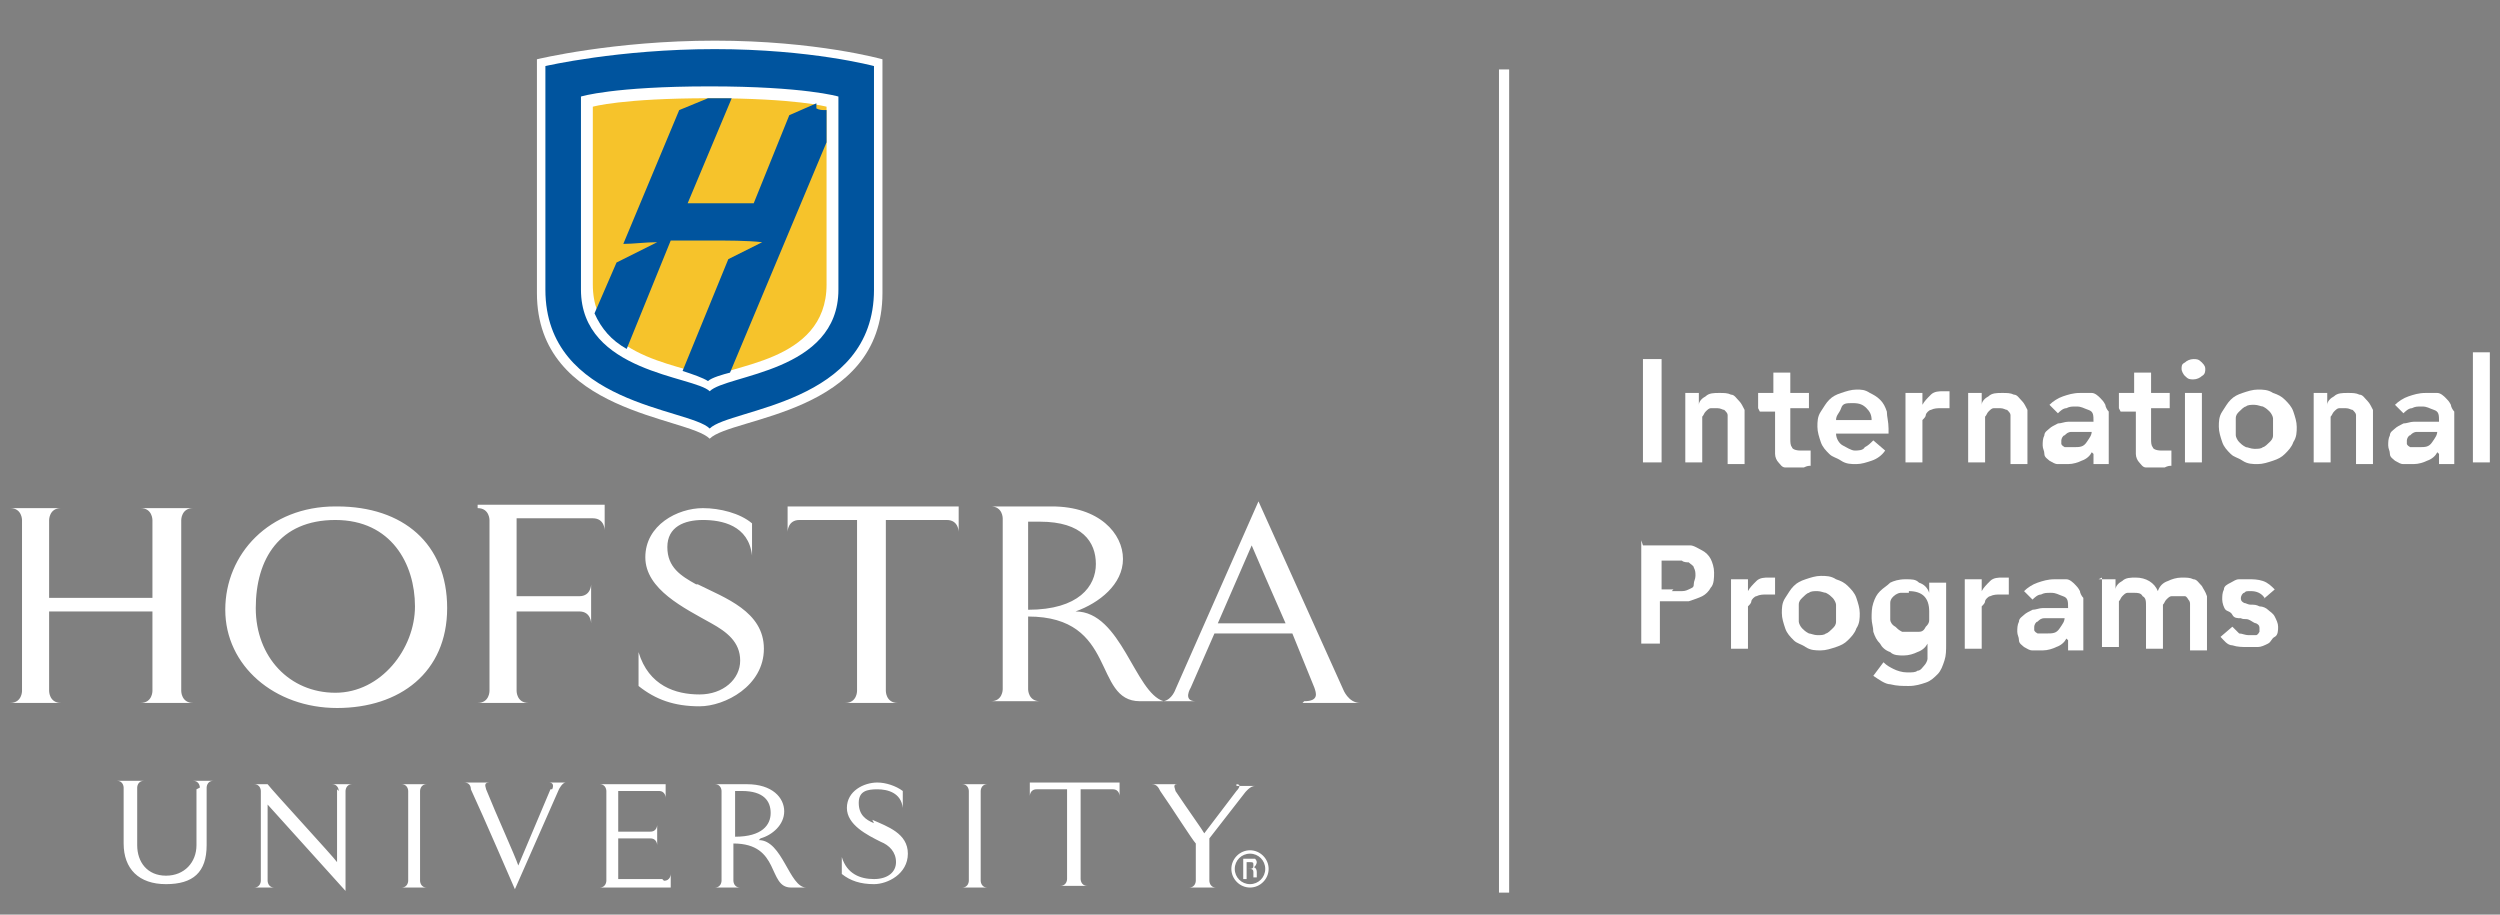 <?xml version="1.0" encoding="UTF-8"?>
<svg id="Layer_1" xmlns="http://www.w3.org/2000/svg" version="1.1" viewBox="0 0 147.6 54">
  <rect x="0" y="0" width="147.6" height="54" fill="#808080" stroke="none"/>
  <!-- Generator: Adobe Illustrator 29.2.1, SVG Export Plug-In . SVG Version: 2.1.0 Build 116)  -->
  <defs>
    <style>
      .st0 {
        fill: #00549e;
      }

      .st1 {
        fill: #f6c32b;
      }

      .st2 {
        fill: #fff;
      }
    </style>
  </defs>
  <g>
    <path class="st2" d="M42.2,2.4c-6,0-10.5,1.1-10.5,1.1v13.8c0,7.1,8.9,7.3,10.2,8.6,1.3-1.3,10.2-1.4,10.2-8.6V3.5s-3.9-1.1-9.9-1.1Z"/>
    <g>
      <path class="st2" d="M28.2,30c.7,0,.7.7.7.7v10.1s0,.7-.7.7h3c-.7,0-.7-.7-.7-.7v-4.7h3.7c.7,0,.7.7.7.7v-2.3s0,.7-.7.7h-3.7v-4.6h4.5c.7,0,.7.7.7.7v-1.5h-7.5ZM11.4,30h-3.1c.7,0,.7.7.7.7v4.6H2.9v-4.6s0-.7.7-.7H.6c.7,0,.7.7.7.7v10.1s0,.7-.7.7h3c-.7,0-.7-.7-.7-.7v-4.7h6.1v4.7s0,.7-.7.7h3.1c-.7,0-.7-.7-.7-.7v-10.1s0-.7.7-.7ZM46.5,30.7v.7s0-.7.7-.7h3.4v10.1s0,.7-.7.7h3.1c-.7,0-.7-.7-.7-.7v-10.1h3.6c.7,0,.7.7.7.7v-1.5h-10.1v.7ZM19.8,29.9c-3.9,0-6.5,2.8-6.5,6.1s2.9,5.8,6.6,5.8,6.5-2.1,6.5-5.9-2.6-6-6.5-6ZM19.8,40.9c-2.7,0-4.7-2.1-4.7-5s1.4-5.2,4.7-5.2,4.7,2.6,4.7,5.1-2,5.1-4.7,5.1ZM41.1,34.5c-.9-.5-1.7-1-1.7-2.2s1-1.6,2.1-1.6,2.7.3,2.9,2.1v-1.9c-.7-.6-1.9-.9-2.9-.9-1.5,0-3.4,1-3.4,2.9s2.3,3,3.9,3.9c.9.5,1.7,1.1,1.7,2.2s-1,2-2.4,2-3-.5-3.6-2.5v2c1,.8,2.1,1.2,3.6,1.2s3.8-1.2,3.8-3.4-2.3-3-3.9-3.8ZM76.9,41.5h3.4c-.7,0-1-.8-1-.8l-5-11.1-4.9,11.1s-.2.6-.7.7c-1.7-.5-2.5-5.3-5.2-5.3,1.4-.5,2.8-1.6,2.8-3.1s-1.4-3.1-4.2-3.1h-3.6c.7,0,.7.7.7.7v10.1s0,.7-.7.7h2.9c-.7,0-.7-.7-.7-.7v-4.3c5.3,0,3.8,5,6.6,5h3.3c-.8,0-.3-.8-.3-.8l1.4-3.2h4.6c.4,1,.9,2.2,1.3,3.2.1.3.3.8-.6.8ZM60.7,30.8h.7c2.5,0,3.3,1.2,3.3,2.5s-1,2.7-4,2.7v-5.2ZM71.9,36.8l2-4.6c.3.7,1.2,2.8,2,4.6h-3.9Z"/>
      <path class="st2" d="M39.1,51.9h-2.6v-2.4h1.9c.4,0,.4.4.4.4v-1.2s0,.4-.4.4h-1.9v-2.4h2.4c.4,0,.4.4.4.4v-.8h-3.9c.4,0,.4.4.4.4v5.3s0,.4-.4.4h4.2v-.8s0,.4-.4.4ZM60.8,47s0-.4.4-.4h1.8v5.3s0,.4-.4.4h1.6c-.4,0-.4-.4-.4-.4v-5.3h1.9c.4,0,.4.4.4.4v-.8h-5.3v.8ZM44.9,49.5c.7-.2,1.4-.8,1.4-1.6s-.7-1.6-2.2-1.6h-1.9c.4,0,.4.4.4.4v5.3s0,.4-.4.4h1.5c-.4,0-.4-.4-.4-.4v-2.2c2.8,0,2,2.6,3.4,2.6h.9c-1,0-1.4-2.8-2.8-2.8ZM43.5,46.7h.3c1.3,0,1.7.6,1.7,1.3s-.5,1.4-2.1,1.4v-2.7ZM51.6,48.6c-.5-.2-.9-.5-.9-1.2s.5-.8,1.1-.8,1.4.2,1.5,1.1v-1c-.4-.3-1-.5-1.5-.5-.8,0-1.8.5-1.8,1.5s1.2,1.6,2,2c.5.2.9.6.9,1.2s-.5,1-1.3,1-1.6-.3-1.9-1.3v1c.5.4,1.1.6,1.9.6s2-.6,2-1.8-1.2-1.6-2.1-2ZM58.3,46.3h-1.5c.4,0,.4.4.4.4v5.3s0,.4-.4.4h1.5c-.4,0-.4-.4-.4-.4v-5.3s0-.4.4-.4ZM25.2,46.3h-1.5c.4,0,.4.4.4.4v5.3s0,.4-.4.4h1.5c-.4,0-.4-.4-.4-.4v-5.3s0-.4.4-.4ZM19.9,46.6v4.3c-.2-.3-3.8-4.2-4.1-4.6h-.8c.4,0,.4.4.4.4v5.3s0,.4-.4.4h1.2c-.4,0-.4-.4-.4-.4v-4.5l4.6,5.1v-5.9s0-.4.4-.4h-1.2c.4,0,.4.4.4.4ZM11.6,46.6v3.3c0,1-.7,1.8-1.8,1.8s-1.7-.8-1.7-1.8v-3.4s0-.4.4-.4h-1.6c.4,0,.4.4.4.4v3.3c0,1.5.9,2.4,2.5,2.4s2.4-.7,2.4-2.3v-3.4s0-.4.4-.4h-1.2c.4,0,.4.4.4.4ZM32.5,46.6l-1.9,4.5c-.2-.6-1.3-3-1.9-4.5,0-.1-.2-.4.2-.4h-1.5c.3,0,.4.2.4.4.7,1.5,2.6,5.9,2.6,5.9l2.6-5.9s.2-.4.4-.4h-1c.4,0,.2.4.2.4ZM73,46.3c.4,0,0,.4,0,.4l-1.9,2.5c-.1-.2-.9-1.3-1.7-2.5,0-.1-.2-.4.1-.4h-1.5c.3,0,.4.2.5.4.7,1,1.9,2.9,2.1,3.1v2.2s0,.4-.4.4h1.6c-.4,0-.4-.4-.4-.4v-2.5l2.1-2.7s.3-.4.6-.4h-1.1Z"/>
      <path class="st1" d="M35,6.3v10.5c0,4.7,6.1,4.7,6.9,5.6.9-.9,6.9-.9,6.9-5.6V6.3s-1.8-.5-6.9-.5c-5.2,0-6.9.5-6.9.5Z"/>
      <path class="st0" d="M49.5,17.1c0,4.9-6.6,5-7.6,6-.9-.9-7.6-1.1-7.6-6V5.7s1.9-.6,7.6-.6c5.6,0,7.6.6,7.6.6v11.5ZM42.2,2.9c-5.7,0-10,1-10,1v13.2c0,6.8,8.5,7,9.7,8.2,1.2-1.2,9.7-1.4,9.7-8.2V3.9s-3.7-1-9.4-1Z"/>
      <path class="st0" d="M48.2,6.1l-1.6.7-2.1,5.2c-.8,0-1.7,0-2.6,0s-.8,0-1.3,0l2.6-6.2c-.5,0-1,0-1.4,0l-1.7.7-3.3,7.9c.6,0,1.3-.1,2-.1l-2.4,1.2-1.3,3c.4.9,1,1.6,1.9,2.1l2.6-6.4c.7,0,1.4,0,2.2,0,1.2,0,2.3,0,3.2.1l-2,1-2.7,6.6c.6.2,1.2.4,1.5.6.2-.2.9-.4,1.3-.5l5.7-13.6v-1.9c-.3,0-.4,0-.6-.1Z"/>
    </g>
    <path class="st2" d="M73.8,50.2c.6,0,1.1.5,1.1,1.1s-.5,1.1-1.1,1.1-1.1-.5-1.1-1.1.5-1.1,1.1-1.1h0ZM73.8,50.4c-.5,0-.9.4-.9.9s.4.9.9.9c.5,0,.9-.4.9-.9s-.4-.9-.9-.9h0ZM73.6,51.9h-.2v-1.2c.1,0,.2,0,.3,0s.3,0,.4,0c0,0,.1.1.1.2s-.1.3-.2.3h0c.1,0,.2.1.2.3,0,.2,0,.3,0,.3h-.2s0-.1,0-.3c0-.2-.1-.2-.3-.2h-.1v.5ZM73.6,51.3h.1c.2,0,.3,0,.3-.2s0-.2-.3-.2-.1,0-.1,0v.4Z"/>
  </g>
  <rect class="st2" x="88.5" y="4.1" width=".6" height="48.6"/>
  <g>
    <path class="st2" d="M97,21.2h1.1v6.1h-1.1v-6.1Z"/>
    <path class="st2" d="M99.3,23.2h1v.7h0c0-.2.2-.4.4-.5.2-.2.5-.2.8-.2s.5,0,.7.1c.2,0,.3.2.5.4.1.1.2.3.3.5,0,.2,0,.4,0,.6v2.6h-1v-2.1c0-.1,0-.2,0-.4,0-.1,0-.3,0-.4s-.1-.2-.2-.3c-.1,0-.2-.1-.4-.1s-.3,0-.4,0c-.1,0-.2.1-.3.2s-.1.2-.2.3c0,.1,0,.3,0,.4v2.3h-1v-4.1Z"/>
    <path class="st2" d="M103.8,24.1v-.9h.9v-1.2h1v1.2h1.1v.9h-1.1v1.8c0,.2,0,.4.1.5,0,.1.2.2.5.2s.2,0,.3,0c.1,0,.2,0,.3,0v.9c-.1,0-.2,0-.4.1-.2,0-.3,0-.4,0-.3,0-.5,0-.7,0s-.3-.2-.4-.3-.2-.3-.2-.5c0-.2,0-.4,0-.6v-1.9h-.9Z"/>
    <path class="st2" d="M108.4,25.6c0,.3.2.6.4.7s.5.3.7.3.5,0,.6-.2c.2-.1.3-.2.5-.4l.7.6c-.2.3-.5.5-.8.6s-.6.2-.9.2-.6,0-.9-.2-.5-.2-.7-.4c-.2-.2-.4-.4-.5-.7s-.2-.6-.2-.9,0-.6.2-.9.3-.5.5-.7c.2-.2.4-.3.7-.4.3-.1.6-.2.9-.2s.5,0,.8.2c.2.1.4.2.6.4.2.2.3.4.4.7,0,.3.1.6.1,1v.3h-3.1ZM110.5,24.8c0-.3-.1-.5-.3-.7s-.4-.3-.8-.3-.6,0-.7.3-.3.4-.3.7h2.1Z"/>
    <path class="st2" d="M112.5,23.2h1v.7h0c.1-.2.3-.4.5-.6s.5-.2.7-.2.1,0,.2,0c0,0,.1,0,.2,0v1c0,0-.2,0-.3,0,0,0-.2,0-.2,0-.2,0-.4,0-.6.1-.1,0-.3.2-.3.3,0,.1-.1.2-.2.3,0,.1,0,.2,0,.3v2.2h-1v-4.1Z"/>
    <path class="st2" d="M116,23.2h1v.7h0c0-.2.2-.4.4-.5.2-.2.5-.2.8-.2s.5,0,.7.1c.2,0,.3.2.5.4.1.1.2.3.3.5,0,.2,0,.4,0,.6v2.6h-1v-2.1c0-.1,0-.2,0-.4,0-.1,0-.3,0-.4s-.1-.2-.2-.3c-.1,0-.2-.1-.4-.1s-.3,0-.4,0c-.1,0-.2.1-.3.2s-.1.2-.2.3c0,.1,0,.3,0,.4v2.3h-1v-4.1Z"/>
    <path class="st2" d="M123.5,26.7h0c-.1.2-.3.4-.6.5-.2.1-.5.2-.8.2s-.4,0-.6,0-.3-.1-.5-.2c-.1-.1-.3-.2-.3-.4,0-.2-.1-.3-.1-.5s0-.4.1-.6c0-.2.2-.3.3-.4.1-.1.3-.2.5-.3.2,0,.4-.1.6-.1.2,0,.4,0,.6,0,.2,0,.4,0,.6,0h.3c0-.4,0-.6-.3-.7s-.4-.2-.7-.2-.4,0-.6.1c-.2,0-.4.2-.5.3l-.5-.5c.2-.2.5-.4.8-.5.3-.1.6-.2,1-.2s.5,0,.7,0c.2,0,.4.2.5.3.1.1.2.2.3.4,0,.1.1.3.2.4,0,.1,0,.3,0,.4s0,.2,0,.3v2.4h-.9v-.6ZM123.5,25.5h-.2c-.1,0-.3,0-.5,0s-.3,0-.5,0c-.2,0-.3.1-.4.2-.1,0-.2.2-.2.3s0,.2,0,.2c0,0,0,.1.2.2,0,0,.1,0,.2,0,0,0,.2,0,.3,0,.4,0,.6,0,.8-.3s.3-.4.3-.7v-.2Z"/>
    <path class="st2" d="M125.1,24.1v-.9h.9v-1.2h1v1.2h1.1v.9h-1.1v1.8c0,.2,0,.4.1.5,0,.1.2.2.5.2s.2,0,.3,0c.1,0,.2,0,.3,0v.9c-.1,0-.2,0-.4.1-.2,0-.3,0-.4,0-.3,0-.5,0-.7,0s-.3-.2-.4-.3-.2-.3-.2-.5c0-.2,0-.4,0-.6v-1.9h-.9Z"/>
    <path class="st2" d="M128.8,21.8c0-.2,0-.3.2-.4.1-.1.3-.2.5-.2s.3,0,.5.2.2.3.2.4,0,.3-.2.4c-.1.1-.3.2-.5.2s-.3,0-.5-.2c-.1-.1-.2-.3-.2-.4ZM129,23.2h1v4.1h-1v-4.1Z"/>
    <path class="st2" d="M131,25.2c0-.3,0-.6.2-.9s.3-.5.5-.7c.2-.2.4-.3.7-.4.3-.1.6-.2.9-.2s.6,0,.9.2c.3.1.5.2.7.4.2.2.4.4.5.7.1.3.2.6.2.9s0,.6-.2.9c-.1.3-.3.5-.5.7-.2.2-.4.3-.7.4s-.6.2-.9.2-.6,0-.9-.2-.5-.2-.7-.4c-.2-.2-.4-.4-.5-.7s-.2-.6-.2-.9ZM132,25.2c0,.2,0,.3,0,.5,0,.1.1.3.2.4.1.1.2.2.4.3.1,0,.3.1.5.1s.4,0,.5-.1c.1,0,.3-.2.4-.3.1-.1.2-.2.2-.4,0-.1,0-.3,0-.5s0-.3,0-.5c0-.1-.1-.3-.2-.4-.1-.1-.2-.2-.4-.3-.1,0-.3-.1-.5-.1s-.4,0-.5.1c-.1,0-.3.2-.4.3-.1.1-.2.2-.2.4,0,.1,0,.3,0,.5Z"/>
    <path class="st2" d="M136.4,23.2h1v.7h0c0-.2.2-.4.4-.5.2-.2.5-.2.8-.2s.5,0,.7.1c.2,0,.3.2.5.4.1.1.2.3.3.5,0,.2,0,.4,0,.6v2.6h-1v-2.1c0-.1,0-.2,0-.4,0-.1,0-.3,0-.4s-.1-.2-.2-.3c-.1,0-.2-.1-.4-.1s-.3,0-.4,0c-.1,0-.2.1-.3.2s-.1.2-.2.3c0,.1,0,.3,0,.4v2.3h-1v-4.1Z"/>
    <path class="st2" d="M143.9,26.7h0c-.1.2-.3.4-.6.5-.2.1-.5.2-.8.2s-.4,0-.6,0-.3-.1-.5-.2c-.1-.1-.3-.2-.3-.4,0-.2-.1-.3-.1-.5s0-.4.1-.6c0-.2.2-.3.3-.4.1-.1.3-.2.5-.3.2,0,.4-.1.6-.1.2,0,.4,0,.6,0,.2,0,.4,0,.6,0h.3c0-.4,0-.6-.3-.7s-.4-.2-.7-.2-.4,0-.6.1c-.2,0-.4.2-.5.3l-.5-.5c.2-.2.5-.4.8-.5.3-.1.6-.2,1-.2s.5,0,.7,0c.2,0,.4.2.5.3.1.1.2.2.3.4,0,.1.1.3.2.4,0,.1,0,.3,0,.4s0,.2,0,.3v2.4h-.9v-.6ZM143.9,25.5h-.2c-.1,0-.3,0-.5,0s-.3,0-.5,0c-.2,0-.3.1-.4.2-.1,0-.2.2-.2.3s0,.2,0,.2c0,0,0,.1.2.2,0,0,.1,0,.2,0,0,0,.2,0,.3,0,.4,0,.6,0,.8-.3s.3-.4.3-.7v-.2Z"/>
    <path class="st2" d="M146,20.8h1v6.5h-1v-6.5Z"/>
    <path class="st2" d="M97,32.2h2c.3,0,.6,0,.8,0s.5.2.7.3c.2.1.4.3.5.5.1.2.2.5.2.8s0,.7-.2.9c-.1.2-.3.4-.5.5-.2.1-.5.2-.8.3-.3,0-.6,0-.9,0h-.8v2.5h-1.1v-6.1ZM98.7,34.9c.2,0,.3,0,.5,0,.2,0,.3,0,.5-.1s.3-.1.3-.3.1-.3.1-.5,0-.3-.1-.5c0-.1-.2-.2-.3-.3-.1,0-.3,0-.4-.1-.2,0-.3,0-.4,0h-.8v1.7h.7Z"/>
    <path class="st2" d="M102.2,34.2h1v.7h0c.1-.2.3-.4.5-.6s.5-.2.7-.2.1,0,.2,0c0,0,.1,0,.2,0v1c0,0-.2,0-.3,0,0,0-.2,0-.2,0-.2,0-.4,0-.6.1-.1,0-.3.2-.3.3,0,.1-.1.2-.2.3,0,.1,0,.2,0,.3v2.2h-1v-4.1Z"/>
    <path class="st2" d="M105.2,36.2c0-.3,0-.6.2-.9s.3-.5.5-.7c.2-.2.4-.3.7-.4.3-.1.6-.2.9-.2s.6,0,.9.2c.3.1.5.2.7.4.2.2.4.4.5.7.1.3.2.6.2.9s0,.6-.2.9c-.1.3-.3.5-.5.7-.2.2-.4.3-.7.4s-.6.2-.9.2-.6,0-.9-.2-.5-.2-.7-.4c-.2-.2-.4-.4-.5-.7s-.2-.6-.2-.9ZM106.2,36.2c0,.2,0,.3,0,.5,0,.1.1.3.2.4.1.1.2.2.4.3.1,0,.3.1.5.1s.4,0,.5-.1c.1,0,.3-.2.4-.3.1-.1.2-.2.2-.4,0-.1,0-.3,0-.5s0-.3,0-.5c0-.1-.1-.3-.2-.4-.1-.1-.2-.2-.4-.3-.1,0-.3-.1-.5-.1s-.4,0-.5.1c-.1,0-.3.2-.4.3-.1.1-.2.2-.2.4,0,.1,0,.3,0,.5Z"/>
    <path class="st2" d="M114.9,34.2v3.8c0,.4,0,.7-.1,1s-.2.6-.4.8c-.2.2-.4.4-.7.5-.3.1-.6.2-1,.2s-.7,0-1.1-.1c-.3,0-.7-.3-1-.5l.6-.8c.2.2.4.3.6.4.2.1.5.2.8.2s.5,0,.6-.1c.2,0,.3-.2.4-.3s.2-.3.2-.4,0-.4,0-.6v-.3h0c-.1.2-.3.4-.6.5-.2.1-.5.2-.8.2s-.6,0-.8-.2c-.3-.1-.5-.3-.6-.5-.2-.2-.3-.4-.4-.7,0-.3-.1-.5-.1-.8s0-.6.1-.9.2-.5.4-.7.4-.3.6-.5c.2-.1.5-.2.9-.2s.6,0,.8.2c.3.1.5.3.6.6h0v-.6h1ZM112.7,35c-.2,0-.3,0-.5,0-.1,0-.3.1-.4.2s-.2.2-.2.4c0,.2,0,.3,0,.5s0,.3,0,.5c0,.1.1.3.3.4.1.1.2.2.4.3.1,0,.3,0,.5,0s.4,0,.5,0c.2,0,.3-.1.4-.3.1-.1.2-.2.2-.4s0-.3,0-.5c0-.4-.1-.7-.3-.9-.2-.2-.5-.3-.9-.3Z"/>
    <path class="st2" d="M116,34.2h1v.7h0c.1-.2.3-.4.5-.6s.5-.2.7-.2.1,0,.2,0c0,0,.1,0,.2,0v1c0,0-.2,0-.3,0,0,0-.2,0-.2,0-.2,0-.4,0-.6.1-.1,0-.3.2-.3.3,0,.1-.1.2-.2.3,0,.1,0,.2,0,.3v2.2h-1v-4.1Z"/>
    <path class="st2" d="M122,37.7h0c-.1.2-.3.4-.6.5-.2.1-.5.2-.8.2s-.4,0-.6,0-.3-.1-.5-.2c-.1-.1-.3-.2-.3-.4,0-.2-.1-.3-.1-.5s0-.4.1-.6c0-.2.2-.3.3-.4.1-.1.3-.2.5-.3.2,0,.4-.1.6-.1.2,0,.4,0,.6,0,.2,0,.4,0,.6,0h.3c0-.4,0-.6-.3-.7s-.4-.2-.7-.2-.4,0-.6.1c-.2,0-.4.2-.5.3l-.5-.5c.2-.2.5-.4.8-.5.3-.1.6-.2,1-.2s.5,0,.7,0c.2,0,.4.2.5.3s.2.2.3.4c0,.1.1.3.2.4,0,.1,0,.3,0,.4s0,.2,0,.3v2.4h-.9v-.6ZM121.9,36.5h-.2c-.1,0-.3,0-.5,0s-.3,0-.5,0c-.2,0-.3.1-.4.2-.1,0-.2.2-.2.3s0,.2,0,.2c0,0,0,.1.2.2,0,0,.1,0,.2,0,0,0,.2,0,.3,0,.4,0,.6,0,.8-.3s.3-.4.3-.7v-.2Z"/>
    <path class="st2" d="M123.9,34.2h1v.6h0c0-.2.2-.4.4-.5.2-.2.5-.2.8-.2.6,0,1.1.3,1.3.8.1-.3.3-.5.6-.6.2-.1.5-.2.8-.2s.5,0,.7.1c.2,0,.3.2.5.4.1.2.2.3.3.6,0,.2,0,.4,0,.7v2.5h-1v-2.3c0-.1,0-.2,0-.4,0-.1,0-.2-.1-.3,0,0-.1-.2-.2-.2,0,0-.2,0-.4,0s-.3,0-.4,0c-.1,0-.2.1-.3.2s-.1.2-.2.3c0,.1,0,.3,0,.4v2.2h-1v-2.5c0-.3,0-.5-.2-.6-.1-.2-.3-.2-.5-.2s-.3,0-.4,0c-.1,0-.2.1-.3.2s-.1.2-.2.3c0,.1,0,.3,0,.4v2.3h-1v-4.1Z"/>
    <path class="st2" d="M133.7,35.3c-.2-.3-.5-.4-.8-.4s-.3,0-.4.1c-.1,0-.2.2-.2.3s0,.2.2.3c.1,0,.2.1.4.1s.3,0,.5.1c.2,0,.4.1.5.2s.3.2.4.4c.1.2.2.4.2.6s0,.5-.2.6-.2.3-.4.4-.4.2-.6.2c-.2,0-.4,0-.6,0-.3,0-.6,0-.9-.1-.3,0-.5-.3-.7-.5l.7-.6c.1.1.3.3.4.4.2,0,.3.1.6.1s.2,0,.2,0c0,0,.2,0,.2,0,0,0,.1,0,.2-.2,0,0,0-.1,0-.2,0-.1,0-.2-.2-.3-.1,0-.2-.1-.4-.2s-.3,0-.5-.1c-.2,0-.4,0-.5-.2s-.3-.2-.4-.3c-.1-.1-.2-.4-.2-.6s0-.4.1-.6c0-.2.2-.3.4-.4.2-.1.3-.2.5-.2.2,0,.4,0,.6,0s.5,0,.8.1.5.3.7.5l-.7.6Z"/>
  </g>
</svg>